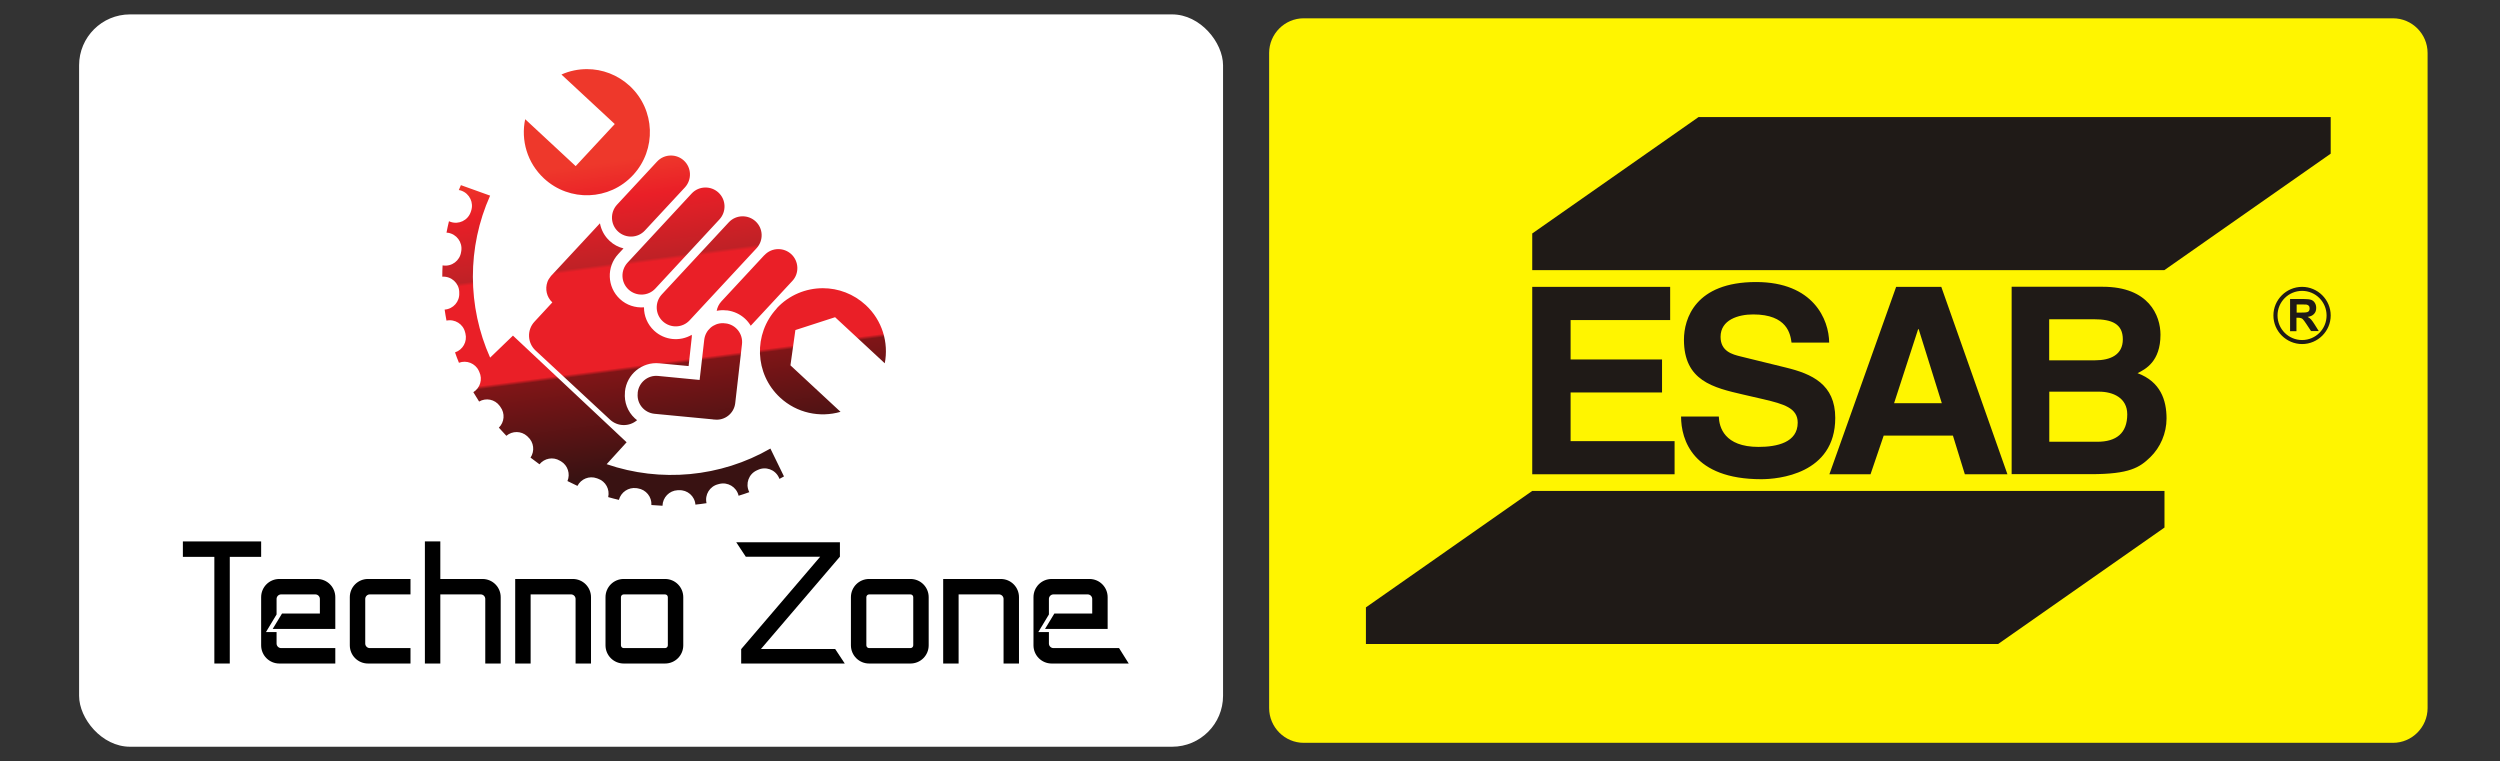 <?xml version="1.0" encoding="UTF-8"?>
<svg xmlns="http://www.w3.org/2000/svg" version="1.1" xmlns:xlink="http://www.w3.org/1999/xlink" viewBox="0 0 243.06 74">
  <rect x="0" y="0" width="243.06" height="74" fill="#333333" stroke="none"/>
  <defs>
    <style>
      .cls-1 {
        fill: #fff;
      }

      .cls-2 {
        fill: none;
      }

      .cls-3 {
        fill: #fff500;
      }

      .cls-3, .cls-4 {
        fill-rule: evenodd;
      }

      .cls-5 {
        fill: url(#linear-gradient);
      }

      .cls-6 {
        clip-path: url(#clippath);
      }

      .cls-4 {
        fill: #1f1a17;
      }
    </style>
    <clipPath id="clippath">
      <path class="cls-2" d="M68.47,33.02l-.45,3.92-4.04-.39c-1-.1-1.88.64-1.98,1.63v.07c-.1,1,.63,1.88,1.63,1.98l5.65.54s.08.01.12.02h.07c.99.12,1.89-.59,2.01-1.58l.66-5.76c.11-.99-.6-1.89-1.59-2.01h-.07c-.07-.02-.14-.02-.21-.02-.91,0-1.69.68-1.8,1.61M75.52,29.99c-2.3,2.48-2.16,6.36.32,8.66,1.64,1.52,3.88,1.97,5.88,1.39l-4.87-4.52.48-3.43,3.86-1.25,4.83,4.48c.39-2.01-.24-4.17-1.85-5.66-1.18-1.09-2.67-1.64-4.17-1.64-1.64,0-3.29.66-4.49,1.96M74.3,24.82l-4.16,4.48c-.25.27-.4.59-.46.92.3-.06.61-.08.94-.04h.09c.65.09,1.24.36,1.72.8.22.2.41.44.56.69l4.04-4.35c.35-.37.51-.85.49-1.33-.02-.47-.22-.94-.59-1.28-.36-.33-.81-.49-1.26-.49-.5,0-.99.2-1.35.59M53.6,26.79s-.05.07-.08.11c-.13.16-.24.34-.3.52-.24.68-.08,1.46.48,1.98l-1.74,1.88c-.74.8-.69,2.05.1,2.79l7.25,6.73c.74.69,1.88.7,2.63.05-.07-.06-.15-.12-.22-.18-.7-.65-1.05-1.57-.96-2.52v-.08c.17-1.68,1.66-2.91,3.34-2.75l2.85.27.31-2.83v-.21c-1.14.67-2.64.55-3.66-.4-.66-.61-.99-1.44-.99-2.27-.83.06-1.69-.2-2.34-.81-1.25-1.16-1.32-3.12-.16-4.37l.51-.55c-.49-.12-.96-.36-1.35-.73-.51-.47-.82-1.07-.94-1.71l-4.72,5.08ZM70.85,21.62l-6.51,7.01c-.69.75-.65,1.92.1,2.61.75.69,1.92.65,2.61-.1l6.51-7.01c.69-.75.65-1.92-.1-2.61-.36-.33-.81-.49-1.26-.49-.5,0-.99.2-1.35.59M67.24,18.82l-6.23,6.72c-.69.75-.65,1.92.1,2.61.75.69,1.92.65,2.61-.1l6.23-6.72c.69-.75.65-1.92-.1-2.61-.36-.33-.81-.49-1.26-.49-.5,0-.99.2-1.35.59M44.62,18.48c.08.01.16.03.24.06.8.29,1.22,1.17.94,1.97l-.04.12c-.28.8-1.16,1.22-1.96.94-.05-.02-.1-.04-.15-.06-.09.37-.17.74-.24,1.11.05,0,.09,0,.14.01.84.13,1.42.91,1.3,1.75l-.02.12c-.12.84-.9,1.43-1.74,1.31-.02,0-.04,0-.06-.01-.02.37-.03.73-.03,1.1.01,0,.02,0,.04,0,.85-.04,1.57.62,1.61,1.46v.12c.05.84-.58,1.56-1.42,1.62.05.36.11.71.18,1.07.81-.17,1.62.33,1.81,1.14l.03.11c.2.79-.25,1.59-1.01,1.84.12.34.24.68.38,1.01.74-.28,1.59.05,1.93.78l.05.11c.34.72.08,1.56-.58,1.97.18.31.37.61.56.91.67-.39,1.53-.22,2,.42l.07.1c.47.63.39,1.49-.15,2.02.24.27.48.53.73.79.58-.49,1.44-.49,2.02.03,0,0,0,0,0,0l.08.08c.58.52.67,1.38.25,2.01.29.22.58.44.87.65.48-.59,1.32-.75,1.98-.35l.11.06c.67.4.92,1.23.63,1.92.32.16.64.32.97.47.35-.68,1.15-1.01,1.89-.74l.11.04c.75.26,1.16,1.04.99,1.79.35.1.69.19,1.04.27.2-.75.93-1.25,1.72-1.14l.12.02c.8.12,1.37.83,1.32,1.62.36.03.72.05,1.08.07.02-.8.65-1.47,1.47-1.51h.12c.83-.05,1.55.58,1.61,1.4.36-.04.72-.08,1.08-.14-.19-.82.31-1.64,1.13-1.84l.11-.03c.82-.21,1.66.29,1.87,1.11,0,.01,0,.03,0,.04.35-.11.7-.22,1.05-.35-.01-.02-.02-.04-.03-.06-.36-.77-.03-1.69.74-2.05l.11-.05c.77-.37,1.69-.04,2.05.73.02.04.04.09.06.14.15-.08.29-.16.44-.24l-1.32-2.71c-4.84,2.79-10.68,3.32-15.92,1.52l1.94-2.13-11.05-10.37-2.22,2.14c-2.22-4.97-2.25-10.73,0-15.75l-2.84-1.02c-.07.16-.14.32-.21.49M63.88,15.71l-3.89,4.19c-.69.75-.65,1.92.1,2.61.75.69,1.92.65,2.61-.1l3.89-4.19c.69-.75.65-1.92-.1-2.61-.36-.33-.81-.49-1.26-.49-.5,0-.99.2-1.35.59M54.59,7.25l5.18,4.81-3.8,4.09-4.91-4.56c-.43,2.04.19,4.24,1.83,5.76,2.48,2.3,6.36,2.16,8.66-.33,2.3-2.48,2.16-6.36-.32-8.66-1.18-1.09-2.67-1.64-4.16-1.64-.84,0-1.69.17-2.47.52"/>
    </clipPath>
    <linearGradient id="linear-gradient" x1="-164.32" y1="457.38" x2="-163.76" y2="457.38" gradientTransform="translate(26918.74 -9599.04) rotate(-90) scale(58.71 -58.71)" gradientUnits="userSpaceOnUse">
      <stop offset="0" stop-color="#391212"/>
      <stop offset=".08" stop-color="#391212"/>
      <stop offset=".38" stop-color="#801517"/>
      <stop offset=".39" stop-color="#ea1f27"/>
      <stop offset=".69" stop-color="#ea1f27"/>
      <stop offset=".7" stop-color="#bf2126"/>
      <stop offset=".89" stop-color="#ea1f27"/>
      <stop offset="1" stop-color="#ee382b"/>
    </linearGradient>
  </defs>
  <!-- Generator: Adobe Illustrator 28.7.1, SVG Export Plug-In . SVG Version: 1.2.0 Build 142)  -->
  <g>
    <g id="Layer_1">
      <rect class="cls-1" x="7.69" y="1.4" width="111.22" height="71.2" rx="4.95" ry="4.95"/>
      <g>
        <g class="cls-6">
          <rect class="cls-5" x="40.37" y="4.05" width="48.66" height="47.8" transform="translate(-3.12 8.78) rotate(-7.58)"/>
        </g>
        <g>
          <polygon points="71.58 52.72 72.51 54.13 79.74 54.13 72.06 63.11 72.06 64.51 82.13 64.51 81.2 63.1 73.98 63.1 81.66 54.12 81.66 52.72 71.58 52.72"/>
          <path d="M88.52,64.51h-4.02c-.98,0-1.77-.79-1.77-1.77v-4.68c0-.98.79-1.77,1.77-1.77h4.02c.98,0,1.77.79,1.77,1.77v4.68c0,.98-.79,1.77-1.77,1.77M84.5,57.79c-.15,0-.27.12-.27.27v4.68c0,.15.12.27.27.27h4.02c.15,0,.27-.12.27-.27v-4.68c0-.15-.12-.27-.27-.27h-4.02Z"/>
          <path d="M106.19,59.65v-1.42c0-.24-.2-.44-.44-.44h-3.33c-.24,0-.44.2-.44.44v1.51l-1.03,1.71h1.03v1.12c0,.24.2.44.44.44h6.38l.94,1.5h-7.49c-.98,0-1.77-.79-1.77-1.77v-4.68c0-.98.79-1.77,1.77-1.77h3.67c.98,0,1.77.79,1.77,1.77v3.09h-6.09l.91-1.5h3.69Z"/>
          <path d="M99.07,64.51h-1.5v-6.28c0-.24-.2-.44-.44-.44h-3.93v6.72h-1.5v-8.22h5.6c.98,0,1.77.79,1.77,1.77v6.45Z"/>
          <path d="M39.91,64.51h-4.13c-.98,0-1.77-.79-1.77-1.77v-4.68c0-.98.79-1.77,1.77-1.77h4.13v1.5h-3.96c-.24,0-.44.2-.44.44v4.34c0,.24.2.44.44.44h3.96v1.5Z"/>
          <path d="M64.66,64.51h-4.02c-.98,0-1.77-.79-1.77-1.77v-4.68c0-.98.79-1.77,1.77-1.77h4.02c.98,0,1.77.79,1.77,1.77v4.68c0,.98-.79,1.77-1.77,1.77M60.64,57.79c-.15,0-.27.12-.27.27v4.68c0,.15.12.27.27.27h4.02c.15,0,.27-.12.27-.27v-4.68c0-.15-.12-.27-.27-.27h-4.02Z"/>
          <path d="M31.1,59.65v-1.42c0-.24-.2-.44-.44-.44h-3.33c-.24,0-.44.2-.44.44v1.51l-1.03,1.71h1.03v1.12c0,.24.2.44.44.44h5.27v1.5h-5.44c-.98,0-1.77-.79-1.77-1.77v-4.68c0-.98.79-1.77,1.77-1.77h3.67c.98,0,1.77.79,1.77,1.77v3.09h-6.09l.91-1.5h3.69Z"/>
          <path d="M57.46,64.51h-1.5v-6.28c0-.24-.2-.44-.44-.44h-3.93v6.72h-1.5v-8.22h5.6c.98,0,1.77.79,1.77,1.77v6.45Z"/>
          <path d="M46.91,56.29h-4.1v-3.65h-1.5v11.87h1.5v-6.72h3.93c.24,0,.44.2.44.44v6.28h1.5v-6.45c0-.98-.79-1.77-1.77-1.77"/>
          <polygon points="25.22 52.64 17.95 52.64 17.78 52.64 17.78 54.14 17.95 54.14 20.84 54.14 20.84 64.51 20.84 64.51 22.34 64.51 22.34 54.14 25.22 54.14 25.39 54.14 25.39 52.64 25.22 52.64"/>
        </g>
      </g>
      <g id="Camada_x5F_1">
        <path class="cls-3" d="M126.75,1.78h105.91c1.84,0,3.36,1.51,3.36,3.37v63.69c0,1.85-1.51,3.38-3.36,3.38h-105.91c-1.84,0-3.36-1.52-3.36-3.38V5.15c0-1.85,1.51-3.37,3.36-3.37h0Z"/>
        <path class="cls-4" d="M210.44,47.73v3.56l-16.17,11.32h-61.47v-3.56l16.17-11.32h61.47ZM226.6,11.38v3.56l-16.17,11.32h-61.46v-3.56l16.17-11.32h61.47,0ZM162.38,27.89h-13.41v18.22h13.84v-3.22h-10.11v-4.73h8.89v-3.21h-8.89v-3.83h9.68v-3.22h0ZM163.44,40.49c0,2.27,1.14,6.1,7.8,6.1,1.61,0,7.19-.48,7.19-5.96,0-3.28-2.29-4.28-4.78-4.89l-4.44-1.09c-.76-.19-1.93-.48-1.93-1.9,0-1.66,1.72-2.18,3.17-2.18,3.33,0,3.62,1.93,3.73,2.74h3.66c-.02-2.23-1.52-5.89-7.11-5.89-5.92,0-7.01,3.58-7.01,5.61,0,4,2.85,4.66,5.8,5.34l1.95.45c1.94.46,3.31.84,3.31,2.27,0,1.93-2.01,2.36-3.81,2.36-3.33,0-3.83-1.93-3.86-2.95h-3.66,0ZM183.14,42.35l-1.28,3.76h-4l6.49-18.22h4.39l6.43,18.22h-4.14l-1.16-3.76h-6.72ZM186.49,32l-2.34,7.2h4.64l-2.25-7.2h-.05ZM195.58,46.1h7.71c3.74,0,4.73-.64,5.77-1.65.97-.94,1.58-2.32,1.58-3.76,0-1.8-.59-3.58-2.82-4.41.76-.38,2.23-1.12,2.23-3.74,0-1.87-1.14-4.66-5.61-4.66h-8.86v18.22h0ZM199.23,38.08h4.85c1.37,0,2.74.61,2.74,2.2,0,1.85-1.07,2.67-2.92,2.67h-4.66v-4.87h0ZM199.23,31.04h4.37c1.73,0,2.79.45,2.79,1.95s-1.19,2.04-2.69,2.04h-4.47v-3.99h0ZM222.65,32.19v-3.12h1.32c.34,0,.58.03.73.08.15.06.27.15.36.3.09.14.13.31.13.49,0,.24-.06.42-.21.58-.13.15-.34.25-.62.29.14.08.26.16.34.26.09.1.21.27.36.51l.38.61h-.75l-.45-.68c-.16-.25-.28-.4-.34-.46-.05-.06-.11-.1-.19-.12-.06-.03-.18-.04-.32-.04h-.12v1.31h-.63ZM223.28,30.39h.46c.3,0,.49-.01.57-.04.07-.02.13-.06.18-.12.04-.07.06-.14.06-.24,0-.1-.02-.2-.08-.26-.05-.06-.13-.1-.24-.12-.05,0-.21-.01-.45-.01h-.49v.79h0ZM223.82,28.28c-1.32,0-2.39,1.07-2.39,2.39s1.07,2.39,2.39,2.39,2.38-1.07,2.38-2.39-1.07-2.39-2.38-2.39ZM223.82,27.89c-1.53,0-2.79,1.25-2.79,2.78s1.26,2.78,2.79,2.78,2.78-1.25,2.78-2.78-1.26-2.78-2.78-2.78Z"/>
      </g>
    </g>
  </g>
</svg>